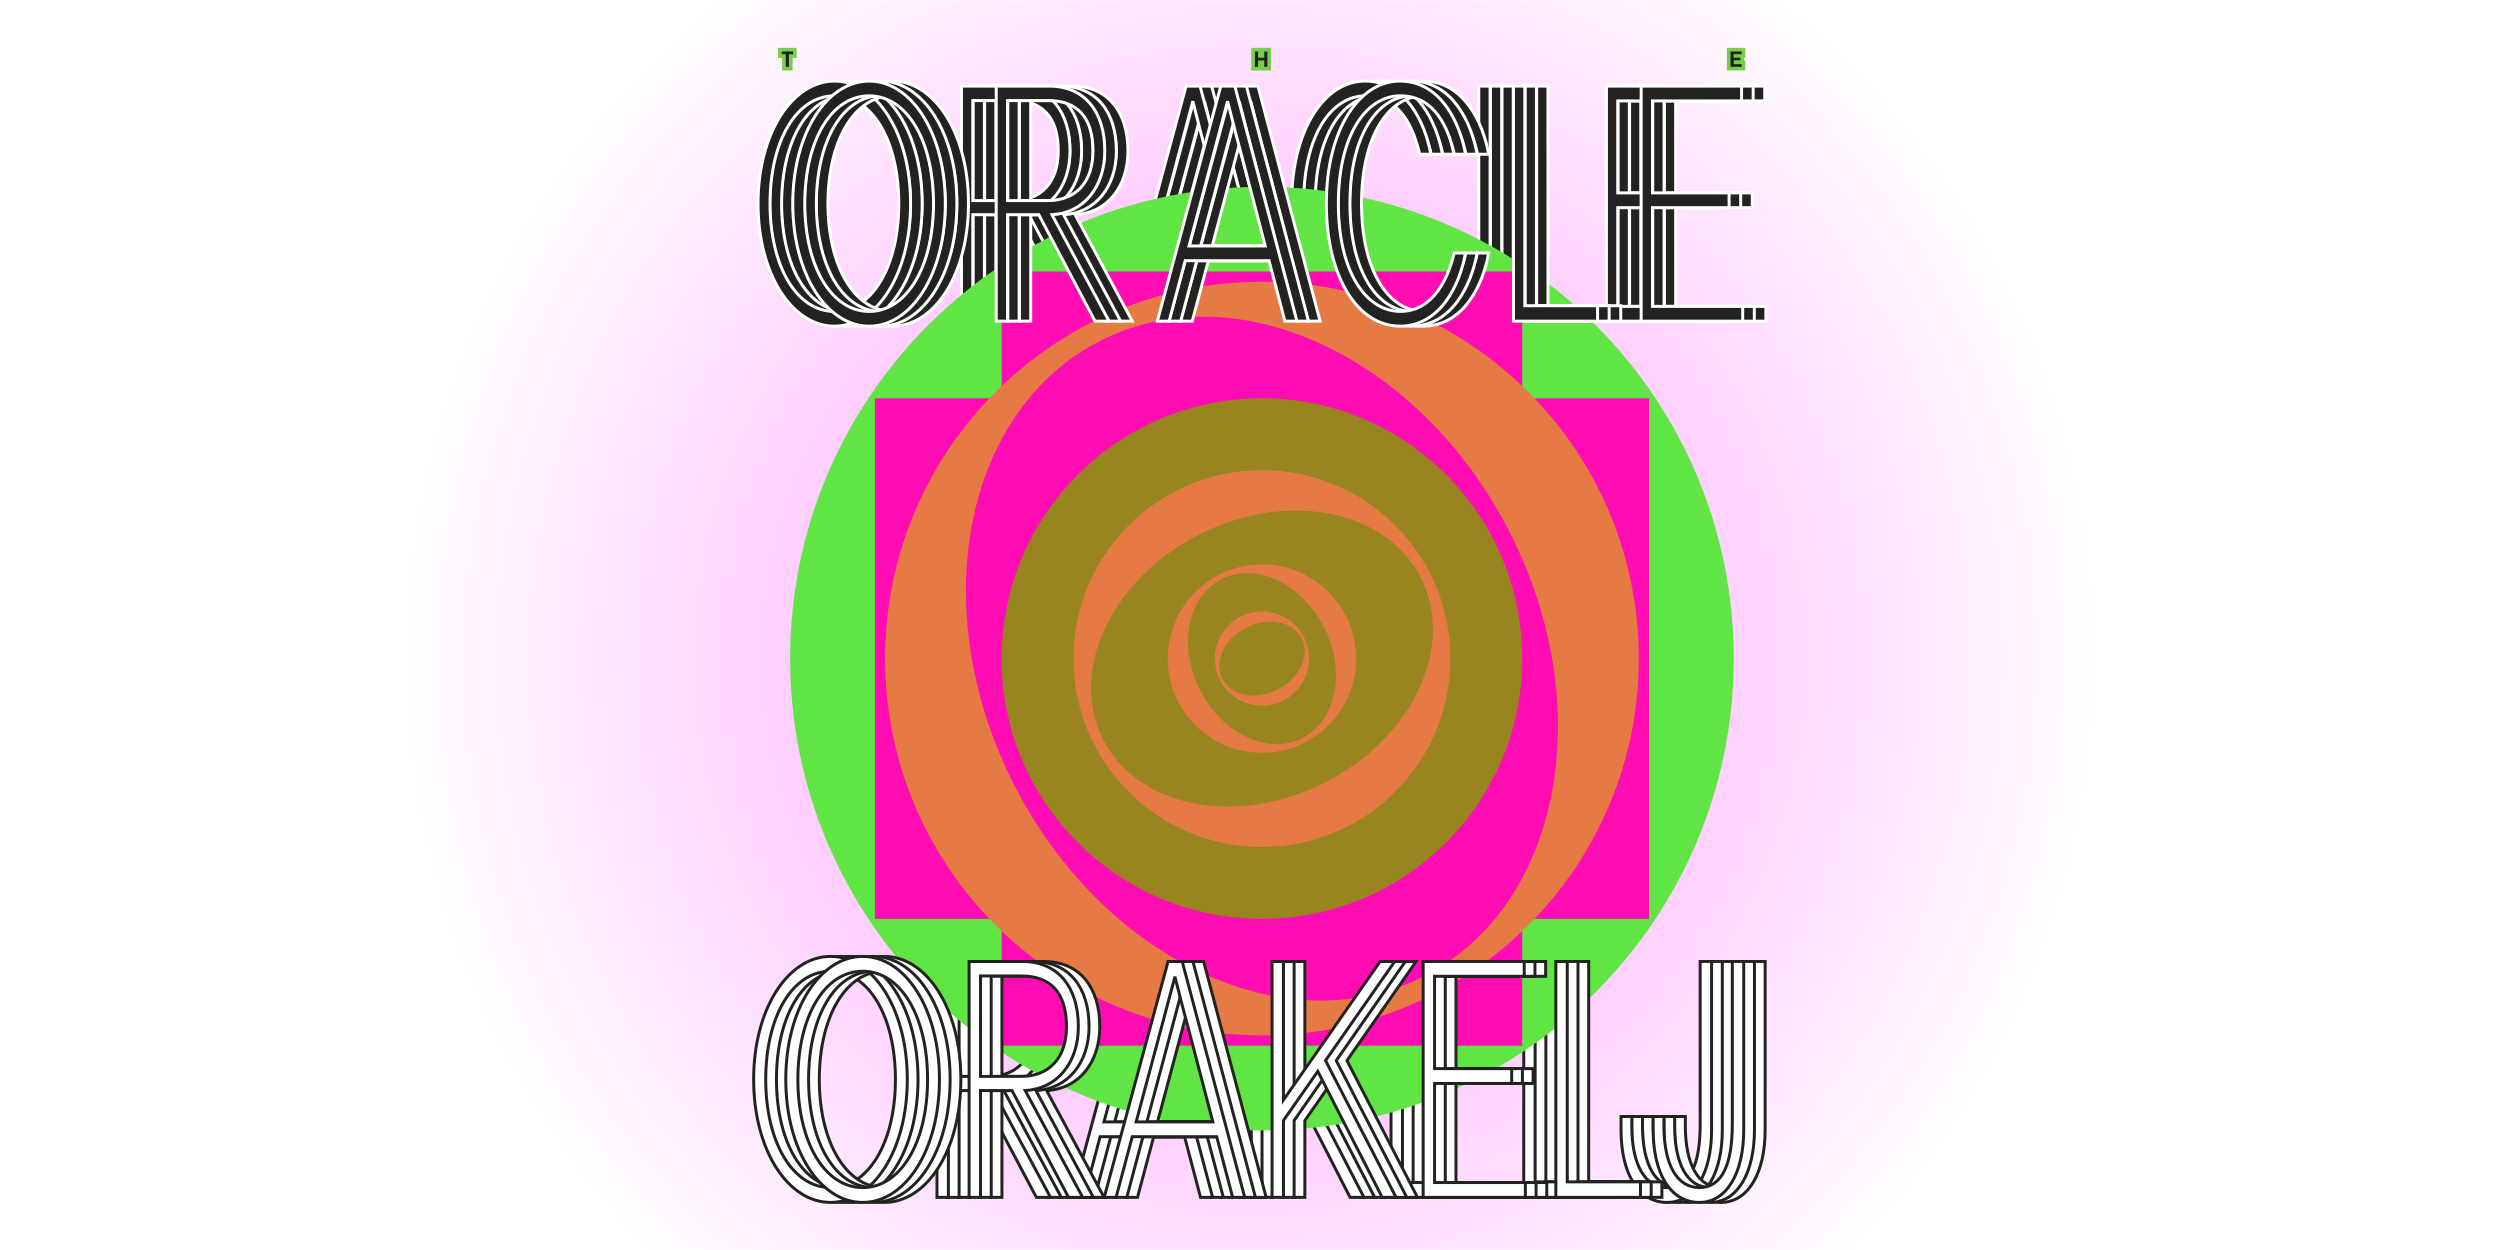 <svg width="1280" height="640" viewBox="0 0 1280 640" fill="none" xmlns="http://www.w3.org/2000/svg">
<rect width="1280" height="640" fill="white"/>
<mask id="mask0_942_507" style="mask-type:alpha" maskUnits="userSpaceOnUse" x="0" y="0" width="1280" height="640">
<path d="M0 0H1280V640H0V0Z" fill="#D9D9D9"/>
</mask>
<g mask="url(#mask0_942_507)">
<circle cx="640" cy="337" r="476" fill="url(#paint0_radial_942_507)"/>
</g>
<path d="M472.037 104.26C472.037 136.41 458.347 159.45 439.077 159.45C419.807 159.45 406.117 136.41 406.117 104.26C406.117 72.11 419.697 49.07 439.077 49.07C458.457 49.07 472.037 72.11 472.037 104.26ZM478.077 104.26C478.077 67.99 460.557 41.51 439.087 41.51C417.617 41.51 399.977 67.99 399.977 104.26C399.977 140.53 417.497 167.01 439.087 167.01C460.677 167.01 478.077 140.53 478.077 104.26Z" fill="#222221"/>
<path d="M472.037 104.26C472.037 136.41 458.347 159.45 439.077 159.45C419.807 159.45 406.117 136.41 406.117 104.26C406.117 72.11 419.697 49.07 439.077 49.07C458.457 49.07 472.037 72.11 472.037 104.26ZM478.077 104.26C478.077 67.99 460.557 41.51 439.087 41.51C417.617 41.51 399.977 67.99 399.977 104.26C399.977 140.53 417.497 167.01 439.087 167.01C460.677 167.01 478.077 140.53 478.077 104.26Z" stroke="white" stroke-width="1.53"/>
<path d="M553.683 77.27C553.683 93.95 544.283 102.71 530.593 102.71H509.933V51.48H530.703C544.863 51.48 553.683 59.22 553.683 77.27ZM559.713 77.27C559.713 57.16 549.383 44.09 531.283 44.09H504.133V164.43H509.933V109.93H525.943L554.723 164.43H561.913L532.673 109.93C549.033 109.07 559.713 95.66 559.713 77.27Z" fill="#222221"/>
<path d="M553.683 77.27C553.683 93.95 544.283 102.71 530.593 102.71H509.933V51.48H530.703C544.863 51.48 553.683 59.22 553.683 77.27ZM559.713 77.27C559.713 57.16 549.383 44.09 531.283 44.09H504.133V164.43H509.933V109.93H525.943L554.723 164.43H561.913L532.673 109.93C549.033 109.07 559.713 95.66 559.713 77.27Z" stroke="white" stroke-width="1.53"/>
<path d="M641.857 125.93H602.867L614.237 83.29L622.597 51.83C625.617 64.04 627.357 70.57 630.717 83.12L641.857 125.93ZM658.097 164.44L626.297 44.1H619.107L586.617 164.44H592.647L600.887 133.49H643.827L651.947 164.44H658.097Z" fill="#222221"/>
<path d="M641.857 125.93H602.867L614.237 83.29L622.597 51.83C625.617 64.04 627.357 70.57 630.717 83.12L641.857 125.93ZM658.097 164.44L626.297 44.1H619.107L586.617 164.44H592.647L600.887 133.49H643.827L651.947 164.44H658.097Z" stroke="white" stroke-width="1.53"/>
<path d="M710.754 167.01C731.524 167.01 741.504 145.86 744.404 129.53H738.604C735.584 142.6 727.694 159.44 711.104 159.44C693.354 159.44 679.304 138.98 679.304 104.25C679.304 69.52 693.344 49.06 711.104 49.06C728.864 49.06 735.704 65.91 738.724 78.97H744.414C741.514 62.64 731.534 41.49 710.764 41.49C689.994 41.49 673.164 66.42 673.164 104.24C673.164 142.06 689.414 166.99 710.764 166.99" fill="#222221"/>
<path d="M710.754 167.01C731.524 167.01 741.504 145.86 744.404 129.53H738.604C735.584 142.6 727.694 159.44 711.104 159.44C693.354 159.44 679.304 138.98 679.304 104.25C679.304 69.52 693.344 49.06 711.104 49.06C728.864 49.06 735.704 65.91 738.724 78.97H744.414C741.514 62.64 731.534 41.49 710.764 41.49C689.994 41.49 673.164 66.42 673.164 104.24C673.164 142.06 689.414 166.99 710.764 166.99L710.754 167.01Z" stroke="white" stroke-width="1.53"/>
<path d="M768.984 164.44H812.044V156.53H774.784V44.09H768.984V164.44Z" fill="#222221"/>
<path d="M768.984 164.44H812.044V156.53H774.784V44.09H768.984V164.44Z" stroke="white" stroke-width="1.53"/>
<path d="M834.344 164.44H886.334V156.87H840.144V106.33H879.374V98.76H840.144V51.66H885.754V44.09H834.344V164.44Z" fill="#222221"/>
<path d="M834.344 164.44H886.334V156.87H840.144V106.33H879.374V98.76H840.144V51.66H885.754V44.09H834.344V164.44Z" stroke="white" stroke-width="1.53"/>
<path d="M466.107 104.26C466.107 136.41 452.417 159.45 433.147 159.45C413.877 159.45 400.187 136.41 400.187 104.26C400.187 72.11 413.767 49.07 433.147 49.07C452.527 49.07 466.107 72.11 466.107 104.26ZM472.147 104.26C472.147 67.99 454.627 41.51 433.157 41.51C411.687 41.51 394.047 67.99 394.047 104.26C394.047 140.53 411.567 167.01 433.157 167.01C454.747 167.01 472.147 140.53 472.147 104.26Z" fill="#222221"/>
<path d="M466.107 104.26C466.107 136.41 452.417 159.45 433.147 159.45C413.877 159.45 400.187 136.41 400.187 104.26C400.187 72.11 413.767 49.07 433.147 49.07C452.527 49.07 466.107 72.11 466.107 104.26ZM472.147 104.26C472.147 67.99 454.627 41.51 433.157 41.51C411.687 41.51 394.047 67.99 394.047 104.26C394.047 140.53 411.567 167.01 433.157 167.01C454.747 167.01 472.147 140.53 472.147 104.26Z" stroke="white" stroke-width="1.53"/>
<path d="M547.753 77.27C547.753 93.95 538.353 102.71 524.663 102.71H504.003V51.48H524.773C538.933 51.48 547.753 59.22 547.753 77.27ZM553.783 77.27C553.783 57.16 543.453 44.09 525.353 44.09H498.203V164.43H504.003V109.93H520.013L548.793 164.43H555.983L526.743 109.93C543.103 109.07 553.783 95.66 553.783 77.27Z" fill="#222221"/>
<path d="M547.753 77.27C547.753 93.95 538.353 102.71 524.663 102.71H504.003V51.48H524.773C538.933 51.48 547.753 59.22 547.753 77.27ZM553.783 77.27C553.783 57.16 543.453 44.09 525.353 44.09H498.203V164.43H504.003V109.93H520.013L548.793 164.43H555.983L526.743 109.93C543.103 109.07 553.783 95.66 553.783 77.27Z" stroke="white" stroke-width="1.53"/>
<path d="M635.927 125.93H596.938L608.307 83.29L616.667 51.83C619.687 64.04 621.427 70.57 624.787 83.12L635.927 125.93ZM652.167 164.44L620.367 44.1H613.177L580.688 164.44H586.717L594.958 133.49H637.898L646.018 164.44H652.167Z" fill="#222221"/>
<path d="M635.927 125.93H596.938L608.307 83.29L616.667 51.83C619.687 64.04 621.427 70.57 624.787 83.12L635.927 125.93ZM652.167 164.44L620.367 44.1H613.177L580.688 164.44H586.717L594.958 133.49H637.898L646.018 164.44H652.167Z" stroke="white" stroke-width="1.53"/>
<path d="M704.824 167.01C725.594 167.01 735.574 145.86 738.474 129.53H732.674C729.654 142.6 721.764 159.44 705.174 159.44C687.424 159.44 673.374 138.98 673.374 104.25C673.374 69.52 687.414 49.06 705.174 49.06C722.934 49.06 729.774 65.91 732.794 78.97H738.484C735.584 62.64 725.604 41.49 704.834 41.49C684.064 41.49 667.234 66.42 667.234 104.24C667.234 142.06 683.484 166.99 704.834 166.99" fill="#222221"/>
<path d="M704.824 167.01C725.594 167.01 735.574 145.86 738.474 129.53H732.674C729.654 142.6 721.764 159.44 705.174 159.44C687.424 159.44 673.374 138.98 673.374 104.25C673.374 69.52 687.414 49.06 705.174 49.06C722.934 49.06 729.774 65.91 732.794 78.97H738.484C735.584 62.64 725.604 41.49 704.834 41.49C684.064 41.49 667.234 66.42 667.234 104.24C667.234 142.06 683.484 166.99 704.834 166.99L704.824 167.01Z" stroke="white" stroke-width="1.53"/>
<path d="M763.055 164.44H806.115V156.53H768.865V44.09H763.055V164.44Z" fill="#222221"/>
<path d="M763.055 164.44H806.115V156.53H768.865V44.09H763.055V164.44Z" stroke="white" stroke-width="1.53"/>
<path d="M828.414 164.44H880.404V156.87H834.214V106.33H873.444V98.76H834.214V51.66H879.824V44.09H828.414V164.44Z" fill="#222221"/>
<path d="M828.414 164.44H880.404V156.87H834.214V106.33H873.444V98.76H834.214V51.66H879.824V44.09H828.414V164.44Z" stroke="white" stroke-width="1.53"/>
<path d="M460.177 104.26C460.177 136.41 446.487 159.45 427.217 159.45C407.947 159.45 394.257 136.41 394.257 104.26C394.257 72.11 407.837 49.07 427.217 49.07C446.597 49.07 460.177 72.11 460.177 104.26ZM466.217 104.26C466.217 67.99 448.697 41.51 427.227 41.51C405.757 41.51 388.117 67.99 388.117 104.26C388.117 140.53 405.637 167.01 427.227 167.01C448.817 167.01 466.217 140.53 466.217 104.26Z" fill="#222221"/>
<path d="M460.177 104.26C460.177 136.41 446.487 159.45 427.217 159.45C407.947 159.45 394.257 136.41 394.257 104.26C394.257 72.11 407.837 49.07 427.217 49.07C446.597 49.07 460.177 72.11 460.177 104.26ZM466.217 104.26C466.217 67.99 448.697 41.51 427.227 41.51C405.757 41.51 388.117 67.99 388.117 104.26C388.117 140.53 405.637 167.01 427.227 167.01C448.817 167.01 466.217 140.53 466.217 104.26Z" stroke="white" stroke-width="1.53"/>
<path d="M541.823 77.27C541.823 93.95 532.423 102.71 518.733 102.71H498.073V51.48H518.843C533.003 51.48 541.823 59.22 541.823 77.27ZM547.853 77.27C547.853 57.16 537.523 44.09 519.423 44.09H492.273V164.43H498.073V109.93H514.083L542.863 164.43H550.053L520.813 109.93C537.173 109.07 547.853 95.66 547.853 77.27Z" fill="#222221"/>
<path d="M541.823 77.27C541.823 93.95 532.423 102.71 518.733 102.71H498.073V51.48H518.843C533.003 51.48 541.823 59.22 541.823 77.27ZM547.853 77.27C547.853 57.16 537.523 44.09 519.423 44.09H492.273V164.43H498.073V109.93H514.083L542.863 164.43H550.053L520.813 109.93C537.173 109.07 547.853 95.66 547.853 77.27Z" stroke="white" stroke-width="1.53"/>
<path d="M629.996 125.93H591.006L602.376 83.29L610.736 51.83C613.756 64.04 615.496 70.57 618.856 83.12L629.996 125.93ZM646.246 164.44L614.446 44.1H607.256L574.766 164.44H580.796L589.036 133.49H631.976L640.096 164.44H646.246Z" fill="#222221"/>
<path d="M629.996 125.93H591.006L602.376 83.29L610.736 51.83C613.756 64.04 615.496 70.57 618.856 83.12L629.996 125.93ZM646.246 164.44L614.446 44.1H607.256L574.766 164.44H580.796L589.036 133.49H631.976L640.096 164.44H646.246Z" stroke="white" stroke-width="1.53"/>
<path d="M698.895 167.01C719.665 167.01 729.645 145.86 732.545 129.53H726.745C723.725 142.6 715.835 159.44 699.245 159.44C681.495 159.44 667.445 138.98 667.445 104.25C667.445 69.52 681.485 49.06 699.245 49.06C717.005 49.06 723.845 65.91 726.865 78.97H732.555C729.655 62.64 719.675 41.49 698.905 41.49C678.135 41.49 661.305 66.42 661.305 104.24C661.305 142.06 677.555 166.99 698.905 166.99" fill="#222221"/>
<path d="M698.895 167.01C719.665 167.01 729.645 145.86 732.545 129.53H726.745C723.725 142.6 715.835 159.44 699.245 159.44C681.495 159.44 667.445 138.98 667.445 104.25C667.445 69.52 681.485 49.06 699.245 49.06C717.005 49.06 723.845 65.91 726.865 78.97H732.555C729.655 62.64 719.675 41.49 698.905 41.49C678.135 41.49 661.305 66.42 661.305 104.24C661.305 142.06 677.555 166.99 698.905 166.99L698.895 167.01Z" stroke="white" stroke-width="1.53"/>
<path d="M757.125 164.44H800.185V156.53H762.935V44.09H757.125V164.44Z" fill="#222221"/>
<path d="M757.125 164.44H800.185V156.53H762.935V44.09H757.125V164.44Z" stroke="white" stroke-width="1.53"/>
<path d="M822.484 164.44H874.474V156.87H828.284V106.33H867.514V98.76H828.284V51.66H873.894V44.09H822.484V164.44Z" fill="#222221"/>
<path d="M822.484 164.44H874.474V156.87H828.284V106.33H867.514V98.76H828.284V51.66H873.894V44.09H822.484V164.44Z" stroke="white" stroke-width="1.53"/>
<path d="M402.324 34.22H403.944V27.78H406.034V26.36H400.234V27.78H402.324V34.22Z" stroke="#79CE4C" stroke-width="3.74"/>
<path d="M642.508 34.22H644.138V30.93H647.298V34.22H648.918V26.36H647.298V29.56H644.138V26.36H642.508V34.22Z" stroke="#79CE4C" stroke-width="3.74"/>
<path d="M886.016 34.22H891.736V32.85H887.646V30.85H891.056V29.53H887.646V27.73H891.676V26.36H886.016V34.22Z" stroke="#79CE4C" stroke-width="3.74"/>
<path d="M402.324 34.22H403.944V27.78H406.034V26.36H400.234V27.78H402.324V34.22Z" fill="#222221"/>
<path d="M642.508 34.22H644.138V30.93H647.298V34.22H648.918V26.36H647.298V29.56H644.138V26.36H642.508V34.22Z" fill="#222221"/>
<path d="M886.016 34.22H891.736V32.85H887.646V30.85H891.056V29.53H887.646V27.73H891.676V26.36H886.016V34.22Z" fill="#222221"/>
<path d="M469.426 552.66C469.426 584.93 455.636 608.05 436.226 608.05C416.816 608.05 403.026 584.93 403.026 552.66C403.026 520.39 416.706 497.27 436.226 497.27C455.746 497.27 469.426 520.39 469.426 552.66ZM475.506 552.66C475.506 516.25 457.856 489.68 436.226 489.68C414.596 489.68 396.836 516.25 396.836 552.66C396.836 589.07 414.486 615.64 436.226 615.64C457.966 615.64 475.506 589.07 475.506 552.66Z" fill="white"/>
<path d="M469.426 552.66C469.426 584.93 455.636 608.05 436.226 608.05C416.816 608.05 403.026 584.93 403.026 552.66C403.026 520.39 416.706 497.27 436.226 497.27C455.746 497.27 469.426 520.39 469.426 552.66ZM475.506 552.66C475.506 516.25 457.856 489.68 436.226 489.68C414.596 489.68 396.836 516.25 396.836 552.66C396.836 589.07 414.486 615.64 436.226 615.64C457.966 615.64 475.506 589.07 475.506 552.66Z" stroke="#222221" stroke-width="1.53"/>
<path d="M540.555 525.58C540.555 542.32 531.095 551.12 517.315 551.12H496.535V499.7H517.435C531.685 499.7 540.555 507.46 540.555 525.58ZM546.625 525.58C546.625 505.39 536.235 492.28 518.015 492.28H490.695V613.05H496.535V558.36H512.645L541.605 613.05H548.845L519.425 558.36C535.885 557.5 546.635 544.04 546.635 525.58" fill="white"/>
<path d="M540.555 525.58C540.555 542.32 531.095 551.12 517.315 551.12H496.535V499.7H517.435C531.685 499.7 540.555 507.46 540.555 525.58ZM546.625 525.58C546.625 505.39 536.235 492.28 518.015 492.28H490.695V613.05H496.535V558.36H512.645L541.605 613.05H548.845L519.425 558.36C535.885 557.5 546.635 544.04 546.635 525.58H546.625Z" stroke="#222221" stroke-width="1.53"/>
<path d="M615.469 574.4H576.219L587.669 531.61L596.079 500.04C599.119 512.29 600.869 518.85 604.259 531.44L615.479 574.4H615.469ZM631.819 613.05L599.809 492.28H592.569L559.859 613.05H565.939L574.229 581.99H617.459L625.639 613.05H631.829H631.819Z" fill="white"/>
<path d="M615.469 574.4H576.219L587.669 531.61L596.079 500.04C599.119 512.29 600.869 518.85 604.259 531.44L615.479 574.4H615.469ZM631.819 613.05L599.809 492.28H592.569L559.859 613.05H565.939L574.229 581.99H617.459L625.639 613.05H631.829H631.819Z" stroke="#222221" stroke-width="1.53"/>
<path d="M645.805 613.05H651.635V573.71L669.225 548.52L702.195 613.05H709.295L673.185 543L708.595 492.28H701.145L651.635 563.19V492.28H645.805V613.05Z" fill="white"/>
<path d="M645.805 613.05H651.635V573.71L669.225 548.52L702.195 613.05H709.295L673.185 543L708.595 492.28H701.145L651.635 563.19V492.28H645.805V613.05Z" stroke="#222221" stroke-width="1.53"/>
<path d="M723.18 613.05H775.51V605.46H729.02V554.73H768.5V547.14H729.02V499.87H774.92V492.28H723.18V613.05Z" fill="white"/>
<path d="M723.18 613.05H775.51V605.46H729.02V554.73H768.5V547.14H729.02V499.87H774.92V492.28H723.18V613.05Z" stroke="#222221" stroke-width="1.53"/>
<path d="M791.117 613.05H834.437V605.11H796.957V492.28H791.117V613.05Z" fill="white"/>
<path d="M791.117 613.05H834.437V605.11H796.957V492.28H791.117V613.05Z" stroke="#222221" stroke-width="1.53"/>
<path d="M864.588 615.64C878.868 615.64 887.297 600.11 887.297 578.54V492.27H881.448V575.61C881.448 596.66 875.948 608.05 864.588 608.05C853.228 608.05 846.438 596.49 846.438 576.48V571.65H840.938V578.55C840.938 600.98 849.838 615.65 864.588 615.65" fill="white"/>
<path d="M864.588 615.64C878.868 615.64 887.297 600.11 887.297 578.54V492.27H881.448V575.61C881.448 596.66 875.948 608.05 864.588 608.05C853.228 608.05 846.438 596.49 846.438 576.48V571.65H840.938V578.55C840.938 600.98 849.838 615.65 864.588 615.65V615.64Z" stroke="#222221" stroke-width="1.53"/>
<path d="M463.949 552.66C463.949 584.93 450.159 608.05 430.749 608.05C411.339 608.05 397.549 584.93 397.549 552.66C397.549 520.39 411.229 497.27 430.749 497.27C450.269 497.27 463.949 520.39 463.949 552.66ZM470.029 552.66C470.029 516.25 452.379 489.68 430.749 489.68C409.119 489.68 391.359 516.25 391.359 552.66C391.359 589.07 409.009 615.64 430.749 615.64C452.489 615.64 470.029 589.07 470.029 552.66Z" fill="white"/>
<path d="M463.949 552.66C463.949 584.93 450.159 608.05 430.749 608.05C411.339 608.05 397.549 584.93 397.549 552.66C397.549 520.39 411.229 497.27 430.749 497.27C450.269 497.27 463.949 520.39 463.949 552.66ZM470.029 552.66C470.029 516.25 452.379 489.68 430.749 489.68C409.119 489.68 391.359 516.25 391.359 552.66C391.359 589.07 409.009 615.64 430.749 615.64C452.489 615.64 470.029 589.07 470.029 552.66Z" stroke="#222221" stroke-width="1.53"/>
<path d="M535.079 525.58C535.079 542.32 525.619 551.12 511.839 551.12H491.059V499.7H511.959C526.209 499.7 535.079 507.46 535.079 525.58ZM541.149 525.58C541.149 505.39 530.759 492.28 512.539 492.28H485.219V613.05H491.059V558.36H507.169L536.129 613.05H543.369L513.949 558.36C530.409 557.5 541.159 544.04 541.159 525.58" fill="white"/>
<path d="M535.079 525.58C535.079 542.32 525.619 551.12 511.839 551.12H491.059V499.7H511.959C526.209 499.7 535.079 507.46 535.079 525.58ZM541.149 525.58C541.149 505.39 530.759 492.28 512.539 492.28H485.219V613.05H491.059V558.36H507.169L536.129 613.05H543.369L513.949 558.36C530.409 557.5 541.159 544.04 541.159 525.58H541.149Z" stroke="#222221" stroke-width="1.53"/>
<path d="M609.983 574.4H570.733L582.183 531.61L590.593 500.04C593.633 512.29 595.383 518.85 598.773 531.44L609.993 574.4H609.983ZM626.343 613.05L594.333 492.28H587.093L554.383 613.05H560.463L568.753 581.99H611.983L620.163 613.05H626.353H626.343Z" fill="white"/>
<path d="M609.983 574.4H570.733L582.183 531.61L590.593 500.04C593.633 512.29 595.383 518.85 598.773 531.44L609.993 574.4H609.983ZM626.343 613.05L594.333 492.28H587.093L554.383 613.05H560.463L568.753 581.99H611.983L620.163 613.05H626.353H626.343Z" stroke="#222221" stroke-width="1.53"/>
<path d="M640.328 613.05H646.158V573.71L663.748 548.52L696.708 613.05H703.818L667.708 543L703.118 492.28H695.668L646.158 563.19V492.28H640.328V613.05Z" fill="white"/>
<path d="M640.328 613.05H646.158V573.71L663.748 548.52L696.708 613.05H703.818L667.708 543L703.118 492.28H695.668L646.158 563.19V492.28H640.328V613.05Z" stroke="#222221" stroke-width="1.53"/>
<path d="M717.688 613.05H770.028V605.46H723.528V554.73H763.018V547.14H723.528V499.87H769.438V492.28H717.688V613.05Z" fill="white"/>
<path d="M717.688 613.05H770.028V605.46H723.528V554.73H763.018V547.14H723.528V499.87H769.438V492.28H717.688V613.05Z" stroke="#222221" stroke-width="1.53"/>
<path d="M785.641 613.05H828.961V605.11H791.481V492.28H785.641V613.05Z" fill="white"/>
<path d="M785.641 613.05H828.961V605.11H791.481V492.28H785.641V613.05Z" stroke="#222221" stroke-width="1.53"/>
<path d="M859.111 615.64C873.391 615.64 881.821 600.11 881.821 578.54V492.27H875.971V575.61C875.971 596.66 870.471 608.05 859.111 608.05C847.751 608.05 840.961 596.49 840.961 576.48V571.65H835.461V578.55C835.461 600.98 844.361 615.65 859.111 615.65" fill="white"/>
<path d="M859.111 615.64C873.391 615.64 881.821 600.11 881.821 578.54V492.27H875.971V575.61C875.971 596.66 870.471 608.05 859.111 608.05C847.751 608.05 840.961 596.49 840.961 576.48V571.65H835.461V578.55C835.461 600.98 844.361 615.65 859.111 615.65V615.64Z" stroke="#222221" stroke-width="1.53"/>
<path d="M458.457 552.66C458.457 584.93 444.667 608.05 425.257 608.05C405.847 608.05 392.057 584.93 392.057 552.66C392.057 520.39 405.737 497.27 425.257 497.27C444.777 497.27 458.457 520.39 458.457 552.66ZM464.537 552.66C464.537 516.25 446.887 489.68 425.257 489.68C403.627 489.68 385.867 516.25 385.867 552.66C385.867 589.07 403.517 615.64 425.257 615.64C446.997 615.64 464.537 589.07 464.537 552.66Z" fill="white"/>
<path d="M458.457 552.66C458.457 584.93 444.667 608.05 425.257 608.05C405.847 608.05 392.057 584.93 392.057 552.66C392.057 520.39 405.737 497.27 425.257 497.27C444.777 497.27 458.457 520.39 458.457 552.66ZM464.537 552.66C464.537 516.25 446.887 489.68 425.257 489.68C403.627 489.68 385.867 516.25 385.867 552.66C385.867 589.07 403.517 615.64 425.257 615.64C446.997 615.64 464.537 589.07 464.537 552.66Z" stroke="#222221" stroke-width="1.53"/>
<path d="M529.587 525.58C529.587 542.32 520.127 551.12 506.347 551.12H485.567V499.7H506.467C520.717 499.7 529.587 507.46 529.587 525.58ZM535.657 525.58C535.657 505.39 525.267 492.28 507.047 492.28H479.727V613.05H485.567V558.36H501.677L530.637 613.05H537.877L508.457 558.36C524.917 557.5 535.667 544.04 535.667 525.58" fill="white"/>
<path d="M529.587 525.58C529.587 542.32 520.127 551.12 506.347 551.12H485.567V499.7H506.467C520.717 499.7 529.587 507.46 529.587 525.58ZM535.657 525.58C535.657 505.39 525.267 492.28 507.047 492.28H479.727V613.05H485.567V558.36H501.677L530.637 613.05H537.877L508.457 558.36C524.917 557.5 535.667 544.04 535.667 525.58H535.657Z" stroke="#222221" stroke-width="1.53"/>
<path d="M604.498 574.4H565.248L576.698 531.61L585.108 500.04C588.148 512.29 589.898 518.85 593.288 531.44L604.508 574.4H604.498ZM620.858 613.05L588.848 492.28H581.608L548.898 613.05H554.978L563.268 581.99H606.498L614.678 613.05H620.868H620.858Z" fill="white"/>
<path d="M604.498 574.4H565.248L576.698 531.61L585.108 500.04C588.148 512.29 589.898 518.85 593.288 531.44L604.508 574.4H604.498ZM620.858 613.05L588.848 492.28H581.608L548.898 613.05H554.978L563.268 581.99H606.498L614.678 613.05H620.868H620.858Z" stroke="#222221" stroke-width="1.53"/>
<path d="M634.844 613.05H640.664V573.71L658.254 548.52L691.224 613.05H698.334L662.214 543L697.634 492.28H690.174L640.664 563.19V492.28H634.844V613.05Z" fill="white"/>
<path d="M634.844 613.05H640.664V573.71L658.254 548.52L691.224 613.05H698.334L662.214 543L697.634 492.28H690.174L640.664 563.19V492.28H634.844V613.05Z" stroke="#222221" stroke-width="1.53"/>
<path d="M712.211 613.05H764.541V605.46H718.051V554.73H757.531V547.14H718.051V499.87H763.961V492.28H712.211V613.05Z" fill="white"/>
<path d="M712.211 613.05H764.541V605.46H718.051V554.73H757.531V547.14H718.051V499.87H763.961V492.28H712.211V613.05Z" stroke="#222221" stroke-width="1.53"/>
<path d="M780.156 613.05H823.466V605.11H785.986V492.28H780.156V613.05Z" fill="white"/>
<path d="M780.156 613.05H823.466V605.11H785.986V492.28H780.156V613.05Z" stroke="#222221" stroke-width="1.53"/>
<path d="M853.627 615.64C867.907 615.64 876.337 600.11 876.337 578.54V492.27H870.487V575.61C870.487 596.66 864.987 608.05 853.627 608.05C842.267 608.05 835.477 596.49 835.477 576.48V571.65H829.977V578.55C829.977 600.98 838.877 615.65 853.627 615.65" fill="white"/>
<path d="M853.627 615.64C867.907 615.64 876.337 600.11 876.337 578.54V492.27H870.487V575.61C870.487 596.66 864.987 608.05 853.627 608.05C842.267 608.05 835.477 596.49 835.477 576.48V571.65H829.977V578.55C829.977 600.98 838.877 615.65 853.627 615.65V615.64Z" stroke="#222221" stroke-width="1.53"/>
<path d="M646.117 578.78C779.527 578.78 887.687 470.63 887.687 337.21C887.687 203.79 779.537 95.64 646.117 95.64C512.697 95.64 404.547 203.79 404.547 337.21C404.547 470.63 512.697 578.78 646.117 578.78Z" fill="#60E545"/>
<path d="M844.297 470.47V203.94H779.388V139.02H512.857V203.94H447.938V470.47H512.857V535.39H779.388V470.47H844.297Z" fill="#FF0CB3"/>
<path d="M646.119 470.47C719.719 470.47 779.379 410.81 779.379 337.21C779.379 263.61 719.719 203.95 646.119 203.95C572.519 203.95 512.859 263.61 512.859 337.21C512.859 410.81 572.519 470.47 646.119 470.47Z" fill="#99851F"/>
<path d="M654.2 353.06C665.43 347.34 670.91 335.6 666.45 326.84C661.99 318.08 649.27 315.62 638.04 321.34C626.81 327.06 621.33 338.8 625.79 347.56C630.25 356.32 642.97 358.78 654.2 353.06ZM622.01 337.2C622.01 323.88 632.81 313.08 646.13 313.08C659.45 313.08 670.25 323.88 670.25 337.2C670.25 350.52 659.45 361.31 646.13 361.31C632.81 361.31 622.01 350.52 622.01 337.2ZM666.84 377.87C649.32 386.79 625.84 375.83 614.4 353.37C602.96 330.91 607.88 305.47 625.4 296.54C642.92 287.61 666.4 298.58 677.84 321.04C689.28 343.5 684.36 368.94 666.84 377.87ZM694.36 337.2C694.36 310.56 672.76 288.97 646.13 288.97C619.5 288.97 597.9 310.56 597.9 337.2C597.9 363.84 619.5 385.43 646.13 385.43C672.76 385.43 694.36 363.83 694.36 337.2ZM678.45 400.64C723.37 377.76 745.3 330.8 727.45 295.76C709.6 260.72 658.71 250.87 613.8 273.76C568.88 296.64 546.95 343.6 564.8 378.64C582.65 413.67 633.54 423.53 678.45 400.64ZM549.65 337.2C549.65 283.92 592.84 240.73 646.12 240.73C699.4 240.73 742.59 283.92 742.59 337.2C742.59 390.48 699.4 433.67 646.12 433.67C592.84 433.67 549.65 390.48 549.65 337.2ZM729 499.86C658.93 535.56 565.01 491.68 519.24 401.85C473.47 312.02 493.17 210.25 563.24 174.55C633.31 138.85 727.23 182.73 773 272.56C818.77 362.39 799.07 464.15 729 499.86ZM839.06 337.2C839.06 230.64 752.68 144.26 646.12 144.26C539.56 144.26 453.18 230.64 453.18 337.2C453.18 443.76 539.56 530.14 646.12 530.14C752.68 530.14 839.06 443.76 839.06 337.2Z" fill="#E57A45"/>
<path d="M489.828 104.26C489.828 136.41 476.138 159.45 456.868 159.45C437.598 159.45 423.908 136.41 423.908 104.26C423.908 72.11 437.488 49.07 456.868 49.07C476.248 49.07 489.828 72.11 489.828 104.26ZM495.858 104.26C495.858 67.99 478.338 41.51 456.868 41.51C435.398 41.51 417.758 67.99 417.758 104.26C417.758 140.53 435.278 167.01 456.868 167.01C478.458 167.01 495.858 140.53 495.858 104.26Z" fill="#222221"/>
<path d="M489.828 104.26C489.828 136.41 476.138 159.45 456.868 159.45C437.598 159.45 423.908 136.41 423.908 104.26C423.908 72.11 437.488 49.07 456.868 49.07C476.248 49.07 489.828 72.11 489.828 104.26ZM495.858 104.26C495.858 67.99 478.338 41.51 456.868 41.51C435.398 41.51 417.758 67.99 417.758 104.26C417.758 140.53 435.278 167.01 456.868 167.01C478.458 167.01 495.858 140.53 495.858 104.26Z" stroke="white" stroke-width="1.53"/>
<path d="M571.47 77.27C571.47 93.95 562.07 102.71 548.38 102.71H527.72V51.48H548.49C562.65 51.48 571.47 59.22 571.47 77.27ZM577.51 77.27C577.51 57.16 567.18 44.09 549.08 44.09H521.93V164.43H527.73V109.93H543.74L572.52 164.43H579.71L550.47 109.93C566.83 109.07 577.51 95.66 577.51 77.27Z" fill="#222221"/>
<path d="M571.47 77.27C571.47 93.95 562.07 102.71 548.38 102.71H527.72V51.48H548.49C562.65 51.48 571.47 59.22 571.47 77.27ZM577.51 77.27C577.51 57.16 567.18 44.09 549.08 44.09H521.93V164.43H527.73V109.93H543.74L572.52 164.43H579.71L550.47 109.93C566.83 109.07 577.51 95.66 577.51 77.27Z" stroke="white" stroke-width="1.53"/>
<path d="M659.636 125.93H620.646L632.016 83.29L640.376 51.83C643.396 64.04 645.136 70.57 648.496 83.12L659.636 125.93ZM675.886 164.44L644.086 44.1H636.896L604.406 164.44H610.436L618.676 133.49H661.616L669.736 164.44H675.886Z" fill="#222221"/>
<path d="M659.636 125.93H620.646L632.016 83.29L640.376 51.83C643.396 64.04 645.136 70.57 648.496 83.12L659.636 125.93ZM675.886 164.44L644.086 44.1H636.896L604.406 164.44H610.436L618.676 133.49H661.616L669.736 164.44H675.886Z" stroke="white" stroke-width="1.53"/>
<path d="M728.551 167.01C749.321 167.01 759.301 145.86 762.201 129.53H756.401C753.381 142.6 745.491 159.44 728.901 159.44C711.151 159.44 697.101 138.98 697.101 104.25C697.101 69.52 711.141 49.06 728.901 49.06C746.661 49.06 753.501 65.91 756.521 78.97H762.211C759.311 62.64 749.331 41.49 728.561 41.49C707.791 41.49 690.961 66.42 690.961 104.24C690.961 142.06 707.211 166.99 728.561 166.99" fill="#222221"/>
<path d="M728.551 167.01C749.321 167.01 759.301 145.86 762.201 129.53H756.401C753.381 142.6 745.491 159.44 728.901 159.44C711.151 159.44 697.101 138.98 697.101 104.25C697.101 69.52 711.141 49.06 728.901 49.06C746.661 49.06 753.501 65.91 756.521 78.97H762.211C759.311 62.64 749.331 41.49 728.561 41.49C707.791 41.49 690.961 66.42 690.961 104.24C690.961 142.06 707.211 166.99 728.561 166.99L728.551 167.01Z" stroke="white" stroke-width="1.53"/>
<path d="M786.773 164.44H829.823V156.53H792.573V44.09H786.773V164.44Z" fill="#222221"/>
<path d="M786.773 164.44H829.823V156.53H792.573V44.09H786.773V164.44Z" stroke="white" stroke-width="1.53"/>
<path d="M852.141 164.44H904.131V156.87H857.941V106.33H897.161V98.76H857.941V51.66H903.551V44.09H852.141V164.44Z" fill="#222221"/>
<path d="M852.141 164.44H904.131V156.87H857.941V106.33H897.161V98.76H857.941V51.66H903.551V44.09H852.141V164.44Z" stroke="white" stroke-width="1.53"/>
<path d="M483.898 104.26C483.898 136.41 470.208 159.45 450.938 159.45C431.668 159.45 417.978 136.41 417.978 104.26C417.978 72.11 431.558 49.07 450.938 49.07C470.318 49.07 483.898 72.11 483.898 104.26ZM489.928 104.26C489.928 67.99 472.408 41.51 450.938 41.51C429.468 41.51 411.828 67.99 411.828 104.26C411.828 140.53 429.348 167.01 450.938 167.01C472.528 167.01 489.928 140.53 489.928 104.26Z" fill="#222221"/>
<path d="M483.898 104.26C483.898 136.41 470.208 159.45 450.938 159.45C431.668 159.45 417.978 136.41 417.978 104.26C417.978 72.11 431.558 49.07 450.938 49.07C470.318 49.07 483.898 72.11 483.898 104.26ZM489.928 104.26C489.928 67.99 472.408 41.51 450.938 41.51C429.468 41.51 411.828 67.99 411.828 104.26C411.828 140.53 429.348 167.01 450.938 167.01C472.528 167.01 489.928 140.53 489.928 104.26Z" stroke="white" stroke-width="1.53"/>
<path d="M565.54 77.27C565.54 93.95 556.14 102.71 542.45 102.71H521.79V51.48H542.56C556.72 51.48 565.54 59.22 565.54 77.27ZM571.58 77.27C571.58 57.16 561.25 44.09 543.15 44.09H516V164.43H521.8V109.93H537.81L566.59 164.43H573.78L544.54 109.93C560.9 109.07 571.58 95.66 571.58 77.27Z" fill="#222221"/>
<path d="M565.54 77.27C565.54 93.95 556.14 102.71 542.45 102.71H521.79V51.48H542.56C556.72 51.48 565.54 59.22 565.54 77.27ZM571.58 77.27C571.58 57.16 561.25 44.09 543.15 44.09H516V164.43H521.8V109.93H537.81L566.59 164.43H573.78L544.54 109.93C560.9 109.07 571.58 95.66 571.58 77.27Z" stroke="white" stroke-width="1.53"/>
<path d="M653.717 125.93H614.727L626.097 83.29L634.457 51.83C637.477 64.04 639.217 70.57 642.577 83.12L653.717 125.93ZM669.957 164.44L638.157 44.1H630.967L598.477 164.44H604.507L612.747 133.49H655.687L663.807 164.44H669.957Z" fill="#222221"/>
<path d="M653.717 125.93H614.727L626.097 83.29L634.457 51.83C637.477 64.04 639.217 70.57 642.577 83.12L653.717 125.93ZM669.957 164.44L638.157 44.1H630.967L598.477 164.44H604.507L612.747 133.49H655.687L663.807 164.44H669.957Z" stroke="white" stroke-width="1.53"/>
<path d="M722.621 167.01C743.391 167.01 753.371 145.86 756.271 129.53H750.471C747.451 142.6 739.561 159.44 722.971 159.44C705.221 159.44 691.171 138.98 691.171 104.25C691.171 69.52 705.211 49.06 722.971 49.06C740.731 49.06 747.571 65.91 750.591 78.97H756.281C753.381 62.64 743.401 41.49 722.631 41.49C701.861 41.49 685.031 66.42 685.031 104.24C685.031 142.06 701.281 166.99 722.631 166.99" fill="#222221"/>
<path d="M722.621 167.01C743.391 167.01 753.371 145.86 756.271 129.53H750.471C747.451 142.6 739.561 159.44 722.971 159.44C705.221 159.44 691.171 138.98 691.171 104.25C691.171 69.52 705.211 49.06 722.971 49.06C740.731 49.06 747.571 65.91 750.591 78.97H756.281C753.381 62.64 743.401 41.49 722.631 41.49C701.861 41.49 685.031 66.42 685.031 104.24C685.031 142.06 701.281 166.99 722.631 166.99L722.621 167.01Z" stroke="white" stroke-width="1.53"/>
<path d="M780.844 164.44H823.894V156.53H786.644V44.09H780.844V164.44Z" fill="#222221"/>
<path d="M780.844 164.44H823.894V156.53H786.644V44.09H780.844V164.44Z" stroke="white" stroke-width="1.53"/>
<path d="M846.211 164.44H898.201V156.87H852.011V106.33H891.231V98.76H852.011V51.66H897.621V44.09H846.211V164.44Z" fill="#222221"/>
<path d="M846.211 164.44H898.201V156.87H852.011V106.33H891.231V98.76H852.011V51.66H897.621V44.09H846.211V164.44Z" stroke="white" stroke-width="1.53"/>
<path d="M477.966 104.26C477.966 136.41 464.276 159.45 445.006 159.45C425.736 159.45 412.046 136.41 412.046 104.26C412.046 72.11 425.626 49.07 445.006 49.07C464.386 49.07 477.966 72.11 477.966 104.26ZM484.006 104.26C484.006 67.99 466.486 41.51 445.016 41.51C423.546 41.51 405.906 67.99 405.906 104.26C405.906 140.53 423.426 167.01 445.016 167.01C466.606 167.01 484.006 140.53 484.006 104.26Z" fill="#222221"/>
<path d="M477.966 104.26C477.966 136.41 464.276 159.45 445.006 159.45C425.736 159.45 412.046 136.41 412.046 104.26C412.046 72.11 425.626 49.07 445.006 49.07C464.386 49.07 477.966 72.11 477.966 104.26ZM484.006 104.26C484.006 67.99 466.486 41.51 445.016 41.51C423.546 41.51 405.906 67.99 405.906 104.26C405.906 140.53 423.426 167.01 445.016 167.01C466.606 167.01 484.006 140.53 484.006 104.26Z" stroke="white" stroke-width="1.53"/>
<path d="M559.602 77.27C559.602 93.95 550.203 102.71 536.513 102.71H515.852V51.48H536.622C550.782 51.48 559.602 59.22 559.602 77.27ZM565.643 77.27C565.643 57.16 555.312 44.09 537.212 44.09H510.062V164.43H515.862V109.93H531.872L560.652 164.43H567.842L538.602 109.93C554.962 109.07 565.643 95.66 565.643 77.27Z" fill="#222221"/>
<path d="M559.602 77.27C559.602 93.95 550.203 102.71 536.513 102.71H515.852V51.48H536.622C550.782 51.48 559.602 59.22 559.602 77.27ZM565.643 77.27C565.643 57.16 555.312 44.09 537.212 44.09H510.062V164.43H515.862V109.93H531.872L560.652 164.43H567.842L538.602 109.93C554.962 109.07 565.643 95.66 565.643 77.27Z" stroke="white" stroke-width="1.53"/>
<path d="M647.787 125.93H608.797L620.167 83.29L628.527 51.83C631.547 64.04 633.287 70.57 636.647 83.12L647.787 125.93ZM664.027 164.44L632.227 44.1H625.037L592.547 164.44H598.577L606.817 133.49H649.757L657.877 164.44H664.027Z" fill="#222221"/>
<path d="M647.787 125.93H608.797L620.167 83.29L628.527 51.83C631.547 64.04 633.287 70.57 636.647 83.12L647.787 125.93ZM664.027 164.44L632.227 44.1H625.037L592.547 164.44H598.577L606.817 133.49H649.757L657.877 164.44H664.027Z" stroke="white" stroke-width="1.53"/>
<path d="M716.684 167.01C737.454 167.01 747.434 145.86 750.334 129.53H744.534C741.514 142.6 733.624 159.44 717.034 159.44C699.284 159.44 685.234 138.98 685.234 104.25C685.234 69.52 699.274 49.06 717.034 49.06C734.794 49.06 741.634 65.91 744.654 78.97H750.344C747.444 62.64 737.464 41.49 716.694 41.49C695.924 41.49 679.094 66.42 679.094 104.24C679.094 142.06 695.344 166.99 716.694 166.99" fill="#222221"/>
<path d="M716.684 167.01C737.454 167.01 747.434 145.86 750.334 129.53H744.534C741.514 142.6 733.624 159.44 717.034 159.44C699.284 159.44 685.234 138.98 685.234 104.25C685.234 69.52 699.274 49.06 717.034 49.06C734.794 49.06 741.634 65.91 744.654 78.97H750.344C747.444 62.64 737.464 41.49 716.694 41.49C695.924 41.49 679.094 66.42 679.094 104.24C679.094 142.06 695.344 166.99 716.694 166.99L716.684 167.01Z" stroke="white" stroke-width="1.53"/>
<path d="M774.914 164.44H817.964V156.53H780.714V44.09H774.914V164.44Z" fill="#222221"/>
<path d="M774.914 164.44H817.964V156.53H780.714V44.09H774.914V164.44Z" stroke="white" stroke-width="1.53"/>
<path d="M840.273 164.44H892.263V156.87H846.073V106.33H885.303V98.76H846.073V51.66H891.683V44.09H840.273V164.44Z" fill="#222221"/>
<path d="M840.273 164.44H892.263V156.87H846.073V106.33H885.303V98.76H846.073V51.66H891.683V44.09H840.273V164.44Z" stroke="white" stroke-width="1.53"/>
<path d="M485.879 552.66C485.879 584.93 472.089 608.05 452.679 608.05C433.269 608.05 419.479 584.93 419.479 552.66C419.479 520.39 433.159 497.27 452.679 497.27C472.199 497.27 485.879 520.39 485.879 552.66ZM491.959 552.66C491.959 516.25 474.309 489.68 452.679 489.68C431.049 489.68 413.289 516.25 413.289 552.66C413.289 589.07 430.939 615.64 452.679 615.64C474.419 615.64 491.959 589.07 491.959 552.66Z" fill="white"/>
<path d="M485.879 552.66C485.879 584.93 472.089 608.05 452.679 608.05C433.269 608.05 419.479 584.93 419.479 552.66C419.479 520.39 433.159 497.27 452.679 497.27C472.199 497.27 485.879 520.39 485.879 552.66ZM491.959 552.66C491.959 516.25 474.309 489.68 452.679 489.68C431.049 489.68 413.289 516.25 413.289 552.66C413.289 589.07 430.939 615.64 452.679 615.64C474.419 615.64 491.959 589.07 491.959 552.66Z" stroke="#222221" stroke-width="1.53"/>
<path d="M557.008 525.58C557.008 542.32 547.548 551.12 533.768 551.12H512.988V499.7H533.888C548.138 499.7 557.008 507.46 557.008 525.58ZM563.078 525.58C563.078 505.39 552.688 492.28 534.468 492.28H507.148V613.05H512.988V558.36H529.098L558.058 613.05H565.298L535.878 558.36C552.338 557.5 563.088 544.04 563.088 525.58" fill="white"/>
<path d="M557.008 525.58C557.008 542.32 547.548 551.12 533.768 551.12H512.988V499.7H533.888C548.138 499.7 557.008 507.46 557.008 525.58ZM563.078 525.58C563.078 505.39 552.688 492.28 534.468 492.28H507.148V613.05H512.988V558.36H529.098L558.058 613.05H565.298L535.878 558.36C552.338 557.5 563.088 544.04 563.088 525.58H563.078Z" stroke="#222221" stroke-width="1.53"/>
<path d="M631.912 574.4H592.662L604.112 531.61L612.523 500.04C615.563 512.29 617.313 518.85 620.703 531.44L631.922 574.4H631.912ZM648.273 613.05L616.263 492.28H609.023L576.312 613.05H582.393L590.682 581.99H633.912L642.093 613.05H648.283H648.273Z" fill="white"/>
<path d="M631.912 574.4H592.662L604.112 531.61L612.523 500.04C615.563 512.29 617.313 518.85 620.703 531.44L631.922 574.4H631.912ZM648.273 613.05L616.263 492.28H609.023L576.312 613.05H582.393L590.682 581.99H633.912L642.093 613.05H648.283H648.273Z" stroke="#222221" stroke-width="1.53"/>
<path d="M662.258 613.05H668.088V573.71L685.678 548.52L718.638 613.05H725.748L689.638 543L725.048 492.28H717.598L668.088 563.19V492.28H662.258V613.05Z" fill="white"/>
<path d="M662.258 613.05H668.088V573.71L685.678 548.52L718.638 613.05H725.748L689.638 543L725.048 492.28H717.598L668.088 563.19V492.28H662.258V613.05Z" stroke="#222221" stroke-width="1.53"/>
<path d="M739.617 613.05H791.957V605.46H745.457V554.73H784.947V547.14H745.457V499.87H791.367V492.28H739.617V613.05Z" fill="white"/>
<path d="M739.617 613.05H791.957V605.46H745.457V554.73H784.947V547.14H745.457V499.87H791.367V492.28H739.617V613.05Z" stroke="#222221" stroke-width="1.53"/>
<path d="M807.57 613.05H850.89V605.11H813.41V492.28H807.57V613.05Z" fill="white"/>
<path d="M807.57 613.05H850.89V605.11H813.41V492.28H807.57V613.05Z" stroke="#222221" stroke-width="1.53"/>
<path d="M881.041 615.64C895.321 615.64 903.751 600.11 903.751 578.54V492.27H897.901V575.61C897.901 596.66 892.401 608.05 881.041 608.05C869.681 608.05 862.891 596.49 862.891 576.48V571.65H857.391V578.55C857.391 600.98 866.291 615.65 881.041 615.65" fill="white"/>
<path d="M881.041 615.64C895.321 615.64 903.751 600.11 903.751 578.54V492.27H897.901V575.61C897.901 596.66 892.401 608.05 881.041 608.05C869.681 608.05 862.891 596.49 862.891 576.48V571.65H857.391V578.55C857.391 600.98 866.291 615.65 881.041 615.65V615.64Z" stroke="#222221" stroke-width="1.53"/>
<path d="M480.397 552.66C480.397 584.93 466.607 608.05 447.197 608.05C427.787 608.05 413.997 584.93 413.997 552.66C413.997 520.39 427.677 497.27 447.197 497.27C466.717 497.27 480.397 520.39 480.397 552.66ZM486.467 552.66C486.467 516.25 468.817 489.68 447.187 489.68C425.557 489.68 407.797 516.25 407.797 552.66C407.797 589.07 425.447 615.64 447.187 615.64C468.927 615.64 486.467 589.07 486.467 552.66Z" fill="white"/>
<path d="M480.397 552.66C480.397 584.93 466.607 608.05 447.197 608.05C427.787 608.05 413.997 584.93 413.997 552.66C413.997 520.39 427.677 497.27 447.197 497.27C466.717 497.27 480.397 520.39 480.397 552.66ZM486.467 552.66C486.467 516.25 468.817 489.68 447.187 489.68C425.557 489.68 407.797 516.25 407.797 552.66C407.797 589.07 425.447 615.64 447.187 615.64C468.927 615.64 486.467 589.07 486.467 552.66Z" stroke="#222221" stroke-width="1.53"/>
<path d="M551.514 525.58C551.514 542.32 542.054 551.12 528.274 551.12H507.494V499.7H528.394C542.644 499.7 551.514 507.46 551.514 525.58ZM557.594 525.58C557.594 505.39 547.204 492.28 528.984 492.28H501.664V613.05H507.504V558.36H523.614L552.574 613.05H559.814L530.394 558.36C546.854 557.5 557.604 544.04 557.604 525.58" fill="white"/>
<path d="M551.514 525.58C551.514 542.32 542.054 551.12 528.274 551.12H507.494V499.7H528.394C542.644 499.7 551.514 507.46 551.514 525.58ZM557.594 525.58C557.594 505.39 547.204 492.28 528.984 492.28H501.664V613.05H507.504V558.36H523.614L552.574 613.05H559.814L530.394 558.36C546.854 557.5 557.604 544.04 557.604 525.58H557.594Z" stroke="#222221" stroke-width="1.53"/>
<path d="M626.428 574.4H587.178L598.628 531.61L607.038 500.04C610.078 512.29 611.828 518.85 615.218 531.44L626.438 574.4H626.428ZM642.788 613.05L610.778 492.28H603.538L570.828 613.05H576.908L585.198 581.99H628.428L636.608 613.05H642.798H642.788Z" fill="white"/>
<path d="M626.428 574.4H587.178L598.628 531.61L607.038 500.04C610.078 512.29 611.828 518.85 615.218 531.44L626.438 574.4H626.428ZM642.788 613.05L610.778 492.28H603.538L570.828 613.05H576.908L585.198 581.99H628.428L636.608 613.05H642.798H642.788Z" stroke="#222221" stroke-width="1.53"/>
<path d="M656.773 613.05H662.593V573.71L680.183 548.52L713.153 613.05H720.263L684.153 543L719.563 492.28H712.103L662.593 563.19V492.28H656.773V613.05Z" fill="white"/>
<path d="M656.773 613.05H662.593V573.71L680.183 548.52L713.153 613.05H720.263L684.153 543L719.563 492.28H712.103L662.593 563.19V492.28H656.773V613.05Z" stroke="#222221" stroke-width="1.53"/>
<path d="M734.141 613.05H786.471V605.46H739.981V554.73H779.471V547.14H739.981V499.87H785.891V492.28H734.141V613.05Z" fill="white"/>
<path d="M734.141 613.05H786.471V605.46H739.981V554.73H779.471V547.14H739.981V499.87H785.891V492.28H734.141V613.05Z" stroke="#222221" stroke-width="1.53"/>
<path d="M802.086 613.05H845.406V605.11H807.926V492.28H802.086V613.05Z" fill="white"/>
<path d="M802.086 613.05H845.406V605.11H807.926V492.28H802.086V613.05Z" stroke="#222221" stroke-width="1.53"/>
<path d="M875.564 615.64C889.844 615.64 898.274 600.11 898.274 578.54V492.27H892.424V575.61C892.424 596.66 886.924 608.05 875.564 608.05C864.204 608.05 857.414 596.49 857.414 576.48V571.65H851.914V578.55C851.914 600.98 860.814 615.65 875.564 615.65" fill="white"/>
<path d="M875.564 615.64C889.844 615.64 898.274 600.11 898.274 578.54V492.27H892.424V575.61C892.424 596.66 886.924 608.05 875.564 608.05C864.204 608.05 857.414 596.49 857.414 576.48V571.65H851.914V578.55C851.914 600.98 860.814 615.65 875.564 615.65V615.64Z" stroke="#222221" stroke-width="1.53"/>
<path d="M474.91 552.66C474.91 584.93 461.12 608.05 441.71 608.05C422.3 608.05 408.51 584.93 408.51 552.66C408.51 520.39 422.19 497.27 441.71 497.27C461.23 497.27 474.91 520.39 474.91 552.66ZM480.99 552.66C480.99 516.25 463.34 489.68 441.71 489.68C420.08 489.68 402.32 516.25 402.32 552.66C402.32 589.07 419.97 615.64 441.71 615.64C463.45 615.64 480.99 589.07 480.99 552.66Z" fill="white"/>
<path d="M474.91 552.66C474.91 584.93 461.12 608.05 441.71 608.05C422.3 608.05 408.51 584.93 408.51 552.66C408.51 520.39 422.19 497.27 441.71 497.27C461.23 497.27 474.91 520.39 474.91 552.66ZM480.99 552.66C480.99 516.25 463.34 489.68 441.71 489.68C420.08 489.68 402.32 516.25 402.32 552.66C402.32 589.07 419.97 615.64 441.71 615.64C463.45 615.64 480.99 589.07 480.99 552.66Z" stroke="#222221" stroke-width="1.53"/>
<path d="M546.04 525.58C546.04 542.32 536.58 551.12 522.8 551.12H502.02V499.7H522.92C537.17 499.7 546.04 507.46 546.04 525.58ZM552.11 525.58C552.11 505.39 541.72 492.28 523.5 492.28H496.18V613.05H502.02V558.36H518.13L547.09 613.05H554.33L524.91 558.36C541.37 557.5 552.12 544.04 552.12 525.58" fill="white"/>
<path d="M546.04 525.58C546.04 542.32 536.58 551.12 522.8 551.12H502.02V499.7H522.92C537.17 499.7 546.04 507.46 546.04 525.58ZM552.11 525.58C552.11 505.39 541.72 492.28 523.5 492.28H496.18V613.05H502.02V558.36H518.13L547.09 613.05H554.33L524.91 558.36C541.37 557.5 552.12 544.04 552.12 525.58H552.11Z" stroke="#222221" stroke-width="1.53"/>
<path d="M620.954 574.4H581.704L593.154 531.61L601.564 500.04C604.604 512.29 606.354 518.85 609.744 531.44L620.964 574.4H620.954ZM637.304 613.05L605.294 492.28H598.054L565.344 613.05H571.424L579.714 581.99H622.944L631.124 613.05H637.314H637.304Z" fill="white"/>
<path d="M620.954 574.4H581.704L593.154 531.61L601.564 500.04C604.604 512.29 606.354 518.85 609.744 531.44L620.964 574.4H620.954ZM637.304 613.05L605.294 492.28H598.054L565.344 613.05H571.424L579.714 581.99H622.944L631.124 613.05H637.314H637.304Z" stroke="#222221" stroke-width="1.53"/>
<path d="M651.297 613.05H657.117V573.71L674.707 548.52L707.677 613.05H714.787L678.667 543L714.087 492.28H706.627L657.117 563.19V492.28H651.297V613.05Z" fill="white"/>
<path d="M651.297 613.05H657.117V573.71L674.707 548.52L707.677 613.05H714.787L678.667 543L714.087 492.28H706.627L657.117 563.19V492.28H651.297V613.05Z" stroke="#222221" stroke-width="1.53"/>
<path d="M728.656 613.05H780.986V605.46H734.496V554.73H773.976V547.14H734.496V499.87H780.406V492.28H728.656V613.05Z" fill="white"/>
<path d="M728.656 613.05H780.986V605.46H734.496V554.73H773.976V547.14H734.496V499.87H780.406V492.28H728.656V613.05Z" stroke="#222221" stroke-width="1.53"/>
<path d="M796.594 613.05H839.914V605.11H802.434V492.28H796.594V613.05Z" fill="white"/>
<path d="M796.594 613.05H839.914V605.11H802.434V492.28H796.594V613.05Z" stroke="#222221" stroke-width="1.53"/>
<path d="M870.08 615.64C884.36 615.64 892.79 600.11 892.79 578.54V492.27H886.94V575.61C886.94 596.66 881.44 608.05 870.08 608.05C858.72 608.05 851.93 596.49 851.93 576.48V571.65H846.43V578.55C846.43 600.98 855.33 615.65 870.08 615.65" fill="white"/>
<path d="M870.08 615.64C884.36 615.64 892.79 600.11 892.79 578.54V492.27H886.94V575.61C886.94 596.66 881.44 608.05 870.08 608.05C858.72 608.05 851.93 596.49 851.93 576.48V571.65H846.43V578.55C846.43 600.98 855.33 615.65 870.08 615.65V615.64Z" stroke="#222221" stroke-width="1.53"/>
<defs>
<radialGradient id="paint0_radial_942_507" cx="0" cy="0" r="1" gradientUnits="userSpaceOnUse" gradientTransform="translate(640 337) rotate(33.701) scale(641.005)">
<stop stop-color="#FF00FF"/>
<stop offset="0.317" stop-color="#FFC6FF"/>
<stop offset="0.683" stop-color="white"/>
</radialGradient>
</defs>
</svg>
